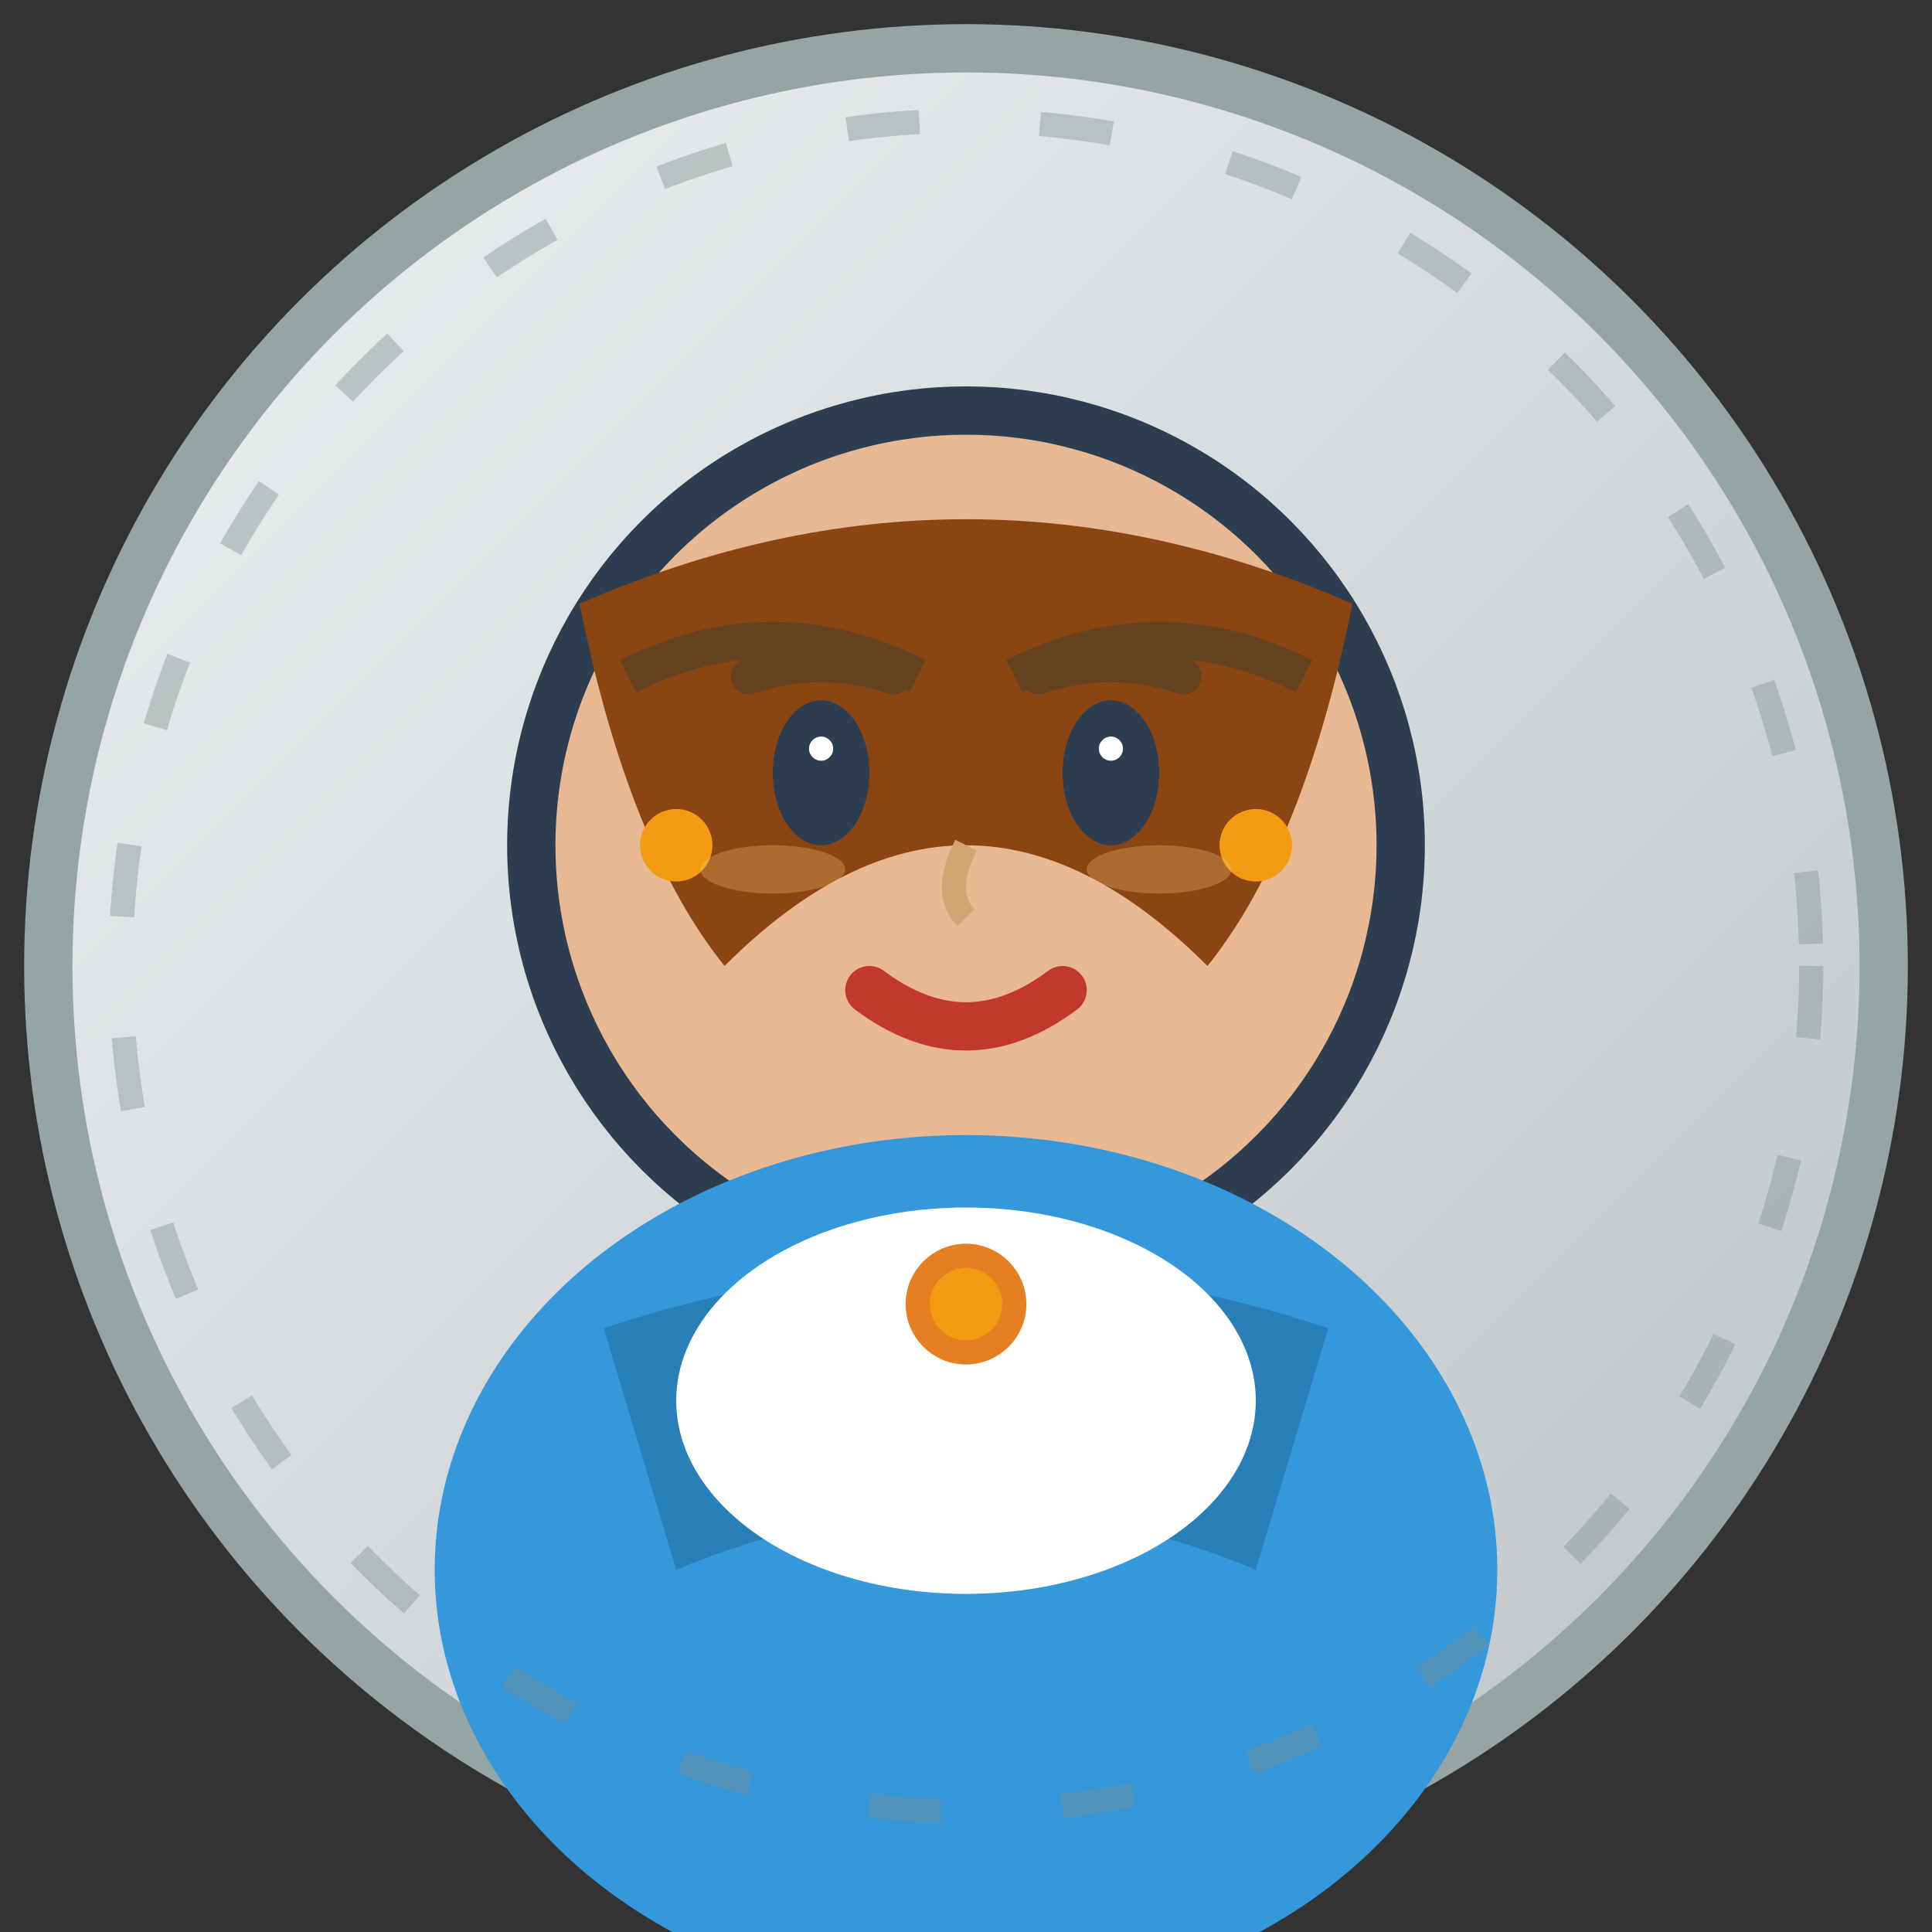 <svg xmlns="http://www.w3.org/2000/svg" viewBox="0 0 80 80" width="80" height="80">
  <rect x="0" y="0" width="80" height="80" fill="#333333" stroke="none"/>
  <defs>
    <linearGradient id="avatarBg1" x1="0%" y1="0%" x2="100%" y2="100%">
      <stop offset="0%" style="stop-color:#ecf0f1;stop-opacity:1" />
      <stop offset="100%" style="stop-color:#bdc3c7;stop-opacity:1" />
    </linearGradient>
  </defs>
  
  <!-- Background circle -->
  <circle cx="40" cy="40" r="38" fill="url(#avatarBg1)" stroke="#95a5a6" stroke-width="2"/>
  
  <!-- Face -->
  <circle cx="40" cy="35" r="18" fill="#e8b892" stroke="#2c3e50" stroke-width="2"/>
  
  <!-- Hair (female, professional) -->
  <path d="M24 25 Q40 18 56 25 Q54 35 50 40 Q45 35 40 35 Q35 35 30 40 Q26 35 24 25" 
        fill="#8b4513"/>
  
  <!-- Hair details -->
  <path d="M26 28 Q32 25 38 28" fill="none" stroke="#654321" stroke-width="1.5"/>
  <path d="M42 28 Q48 25 54 28" fill="none" stroke="#654321" stroke-width="1.5"/>
  
  <!-- Eyes -->
  <ellipse cx="34" cy="32" rx="2" ry="3" fill="#2c3e50"/>
  <ellipse cx="46" cy="32" rx="2" ry="3" fill="#2c3e50"/>
  <circle cx="34" cy="31" r="0.5" fill="#ffffff"/>
  <circle cx="46" cy="31" r="0.5" fill="#ffffff"/>
  
  <!-- Eyebrows -->
  <path d="M31 28 Q34 27 37 28" fill="none" stroke="#654321" stroke-width="1.5" stroke-linecap="round"/>
  <path d="M43 28 Q46 27 49 28" fill="none" stroke="#654321" stroke-width="1.5" stroke-linecap="round"/>
  
  <!-- Nose -->
  <path d="M40 35 Q39 37 40 38" fill="none" stroke="#d4a574" stroke-width="1"/>
  
  <!-- Mouth (friendly smile) -->
  <path d="M36 41 Q40 44 44 41" fill="none" stroke="#c0392b" stroke-width="2" stroke-linecap="round"/>
  
  <!-- Body/clothing -->
  <ellipse cx="40" cy="65" rx="22" ry="18" fill="#3498db"/>
  
  <!-- Professional blazer collar -->
  <path d="M25 55 Q40 50 55 55 L52 65 Q40 60 28 65 Z" fill="#2980b9"/>
  
  <!-- Shirt/blouse underneath -->
  <ellipse cx="40" cy="58" rx="12" ry="8" fill="#ffffff"/>
  
  <!-- Necklace/professional accessory -->
  <circle cx="40" cy="54" r="2" fill="#f39c12" stroke="#e67e22" stroke-width="1"/>
  
  <!-- Professional earrings -->
  <circle cx="28" cy="35" r="1.5" fill="#f39c12"/>
  <circle cx="52" cy="35" r="1.5" fill="#f39c12"/>
  
  <!-- Subtle makeup -->
  <ellipse cx="32" cy="36" rx="3" ry="1" fill="#f8c471" opacity="0.3"/>
  <ellipse cx="48" cy="36" rx="3" ry="1" fill="#f8c471" opacity="0.3"/>
  
  <!-- Hand-drawn border effect -->
  <circle cx="40" cy="40" r="35" fill="none" stroke="#7f8c8d" stroke-width="1" 
          stroke-dasharray="3,5" opacity="0.4"/>
</svg>
